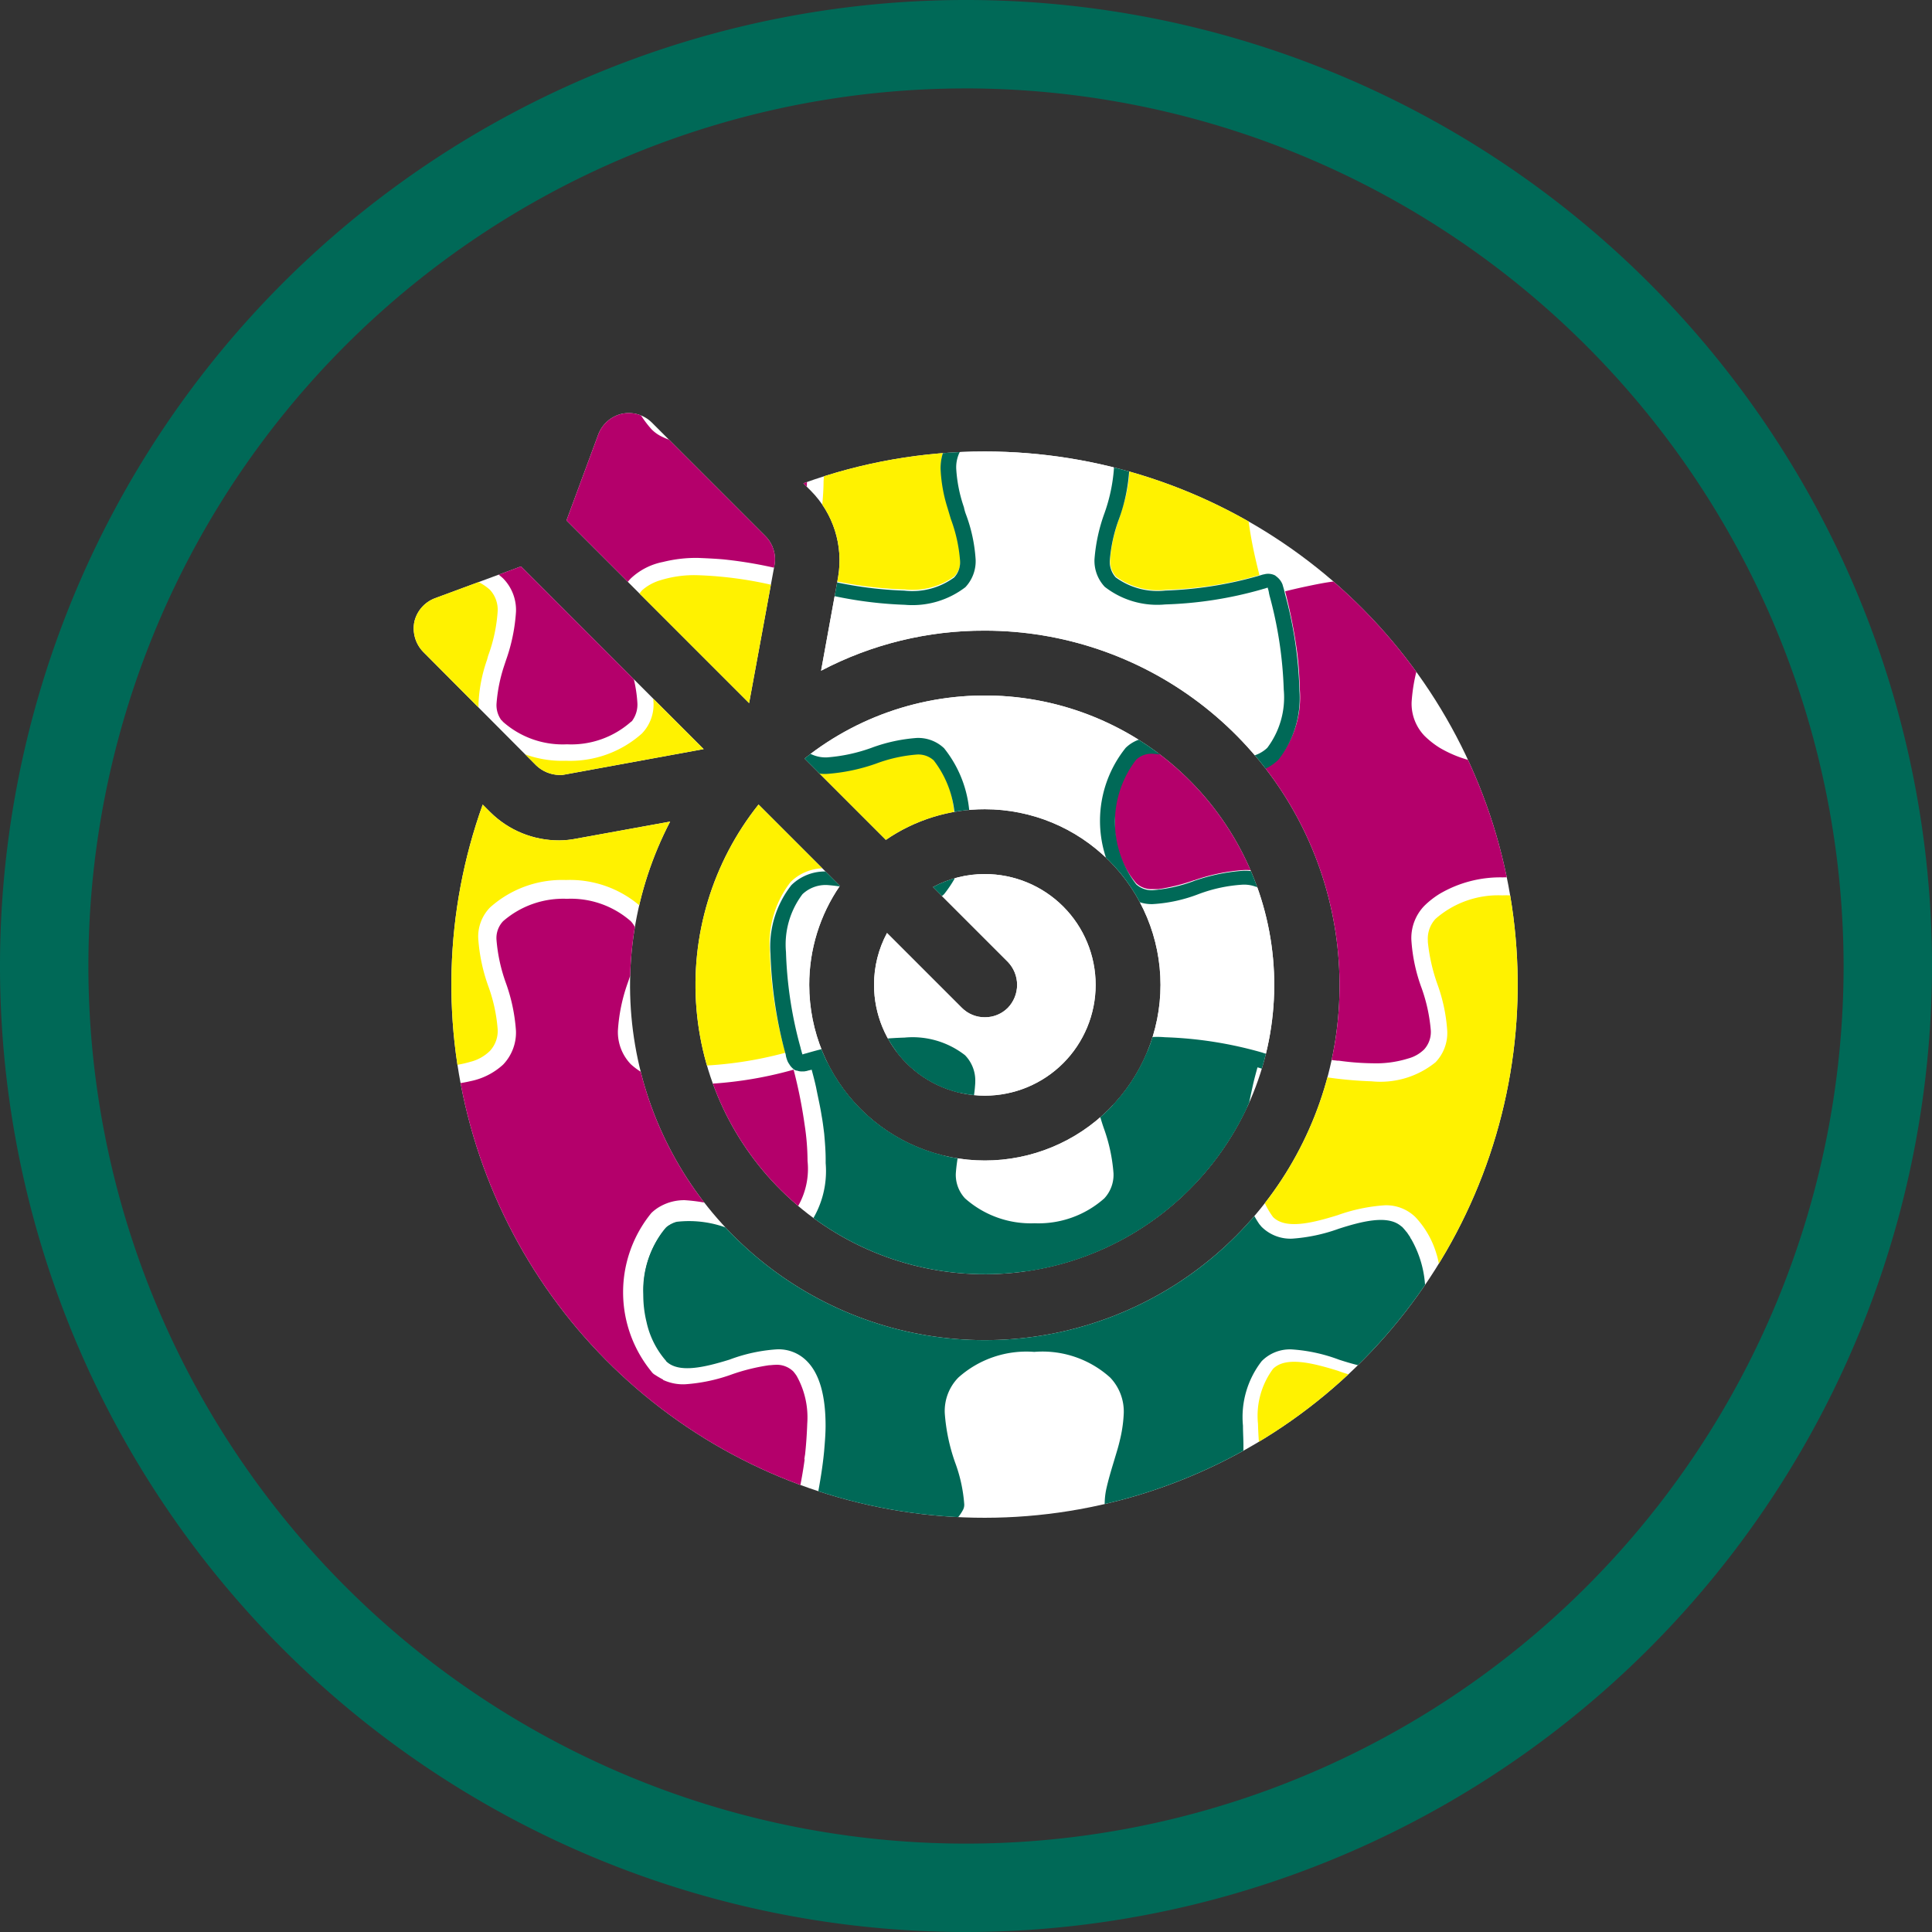 <svg id="missao" xmlns="http://www.w3.org/2000/svg" xmlns:xlink="http://www.w3.org/1999/xlink" width="117.224" height="117.224" viewBox="0 0 117.224 117.224">
  <rect x="0" y="0" width="117.224" height="117.224" fill="#333333" stroke="none"/>
  <defs>
    <clipPath id="clip-path">
      <path id="Caminho_185" data-name="Caminho 185" d="M104.838,72.41a32.284,32.284,0,0,0-11.014,1.931l.465.465a5.992,5.992,0,0,1,1.645,5.221L94.9,85.713a21.18,21.18,0,0,1,9.941-2.432,21.525,21.525,0,1,1-19.1,11.586L80.055,95.9a5.378,5.378,0,0,1-1.037.107A5.9,5.9,0,0,1,74.834,94.3l-.465-.465A32.349,32.349,0,1,0,104.838,72.41Zm0,34.33a1.947,1.947,0,0,1-1.395-.572L98.9,101.626a6.621,6.621,0,0,0-.787,3.147,6.723,6.723,0,1,0,6.723-6.723,6.621,6.621,0,0,0-3.147.787l4.542,4.542a2.008,2.008,0,0,1,0,2.789A1.947,1.947,0,0,1,104.838,106.74ZM91.106,93.831a17.558,17.558,0,1,0,2.789-2.789l4.935,4.935a10.574,10.574,0,0,1,6.008-1.86,10.657,10.657,0,1,1-10.657,10.657,10.574,10.574,0,0,1,1.86-6.008Zm.966-14.519a1.98,1.98,0,0,0-.536-1.752l-6.9-6.9a1.992,1.992,0,0,0-1.824-.536,2.013,2.013,0,0,0-1.43,1.252l-1.931,5.221L90.533,87.68ZM79.018,92.043a1.216,1.216,0,0,0,.358-.036l8.4-1.538L76.694,79.383l-5.221,1.931a2.013,2.013,0,0,0-1.252,1.43,2.048,2.048,0,0,0,.536,1.824l6.866,6.9a2.108,2.108,0,0,0,1.395.572Z" transform="translate(-70.177 -70.077)"/>
    </clipPath>
  </defs>
  <g id="Grupo_133" data-name="Grupo 133">
    <path id="Caminho_184" data-name="Caminho 184" d="M58.612,117.224a58.612,58.612,0,1,1,58.612-58.612A58.667,58.667,0,0,1,58.612,117.224Zm0-111.859a53.248,53.248,0,1,0,53.248,53.248A53.31,53.31,0,0,0,58.612,5.364Z" fill="#006957"/>
  </g>
  <g id="Grupo_135" data-name="Grupo 135" transform="translate(25.096 25.06)">
    <g id="Grupo_134" data-name="Grupo 134" clip-path="url(#clip-path)">
      <g id="Grupo_231" data-name="Grupo 231" transform="translate(-5.09 -16.034)">
        <rect id="Retângulo_163" data-name="Retângulo 163" width="83.01" height="93.47" transform="translate(-0.262 -0.039)" fill="#fff"/>
        <path id="Caminho_234" d="M47.181,127.238h0a8.868,8.868,0,0,0-2.493.556,10.516,10.516,0,0,1-2.982.623h0a2.9,2.9,0,0,1-2.159-.823,6.035,6.035,0,0,1-1.269-4.184v-.022a21.139,21.139,0,0,1,.534-4.429c.134-.623.267-1.157.356-1.513a.65.65,0,0,0,.045-.2,23.455,23.455,0,0,0-5.386-.8,6.9,6.9,0,0,0-2.225.312,2.914,2.914,0,0,0-1.09.6,1.774,1.774,0,0,0-.467,1.313,8.215,8.215,0,0,0,.445,2.248l.111.4a10.858,10.858,0,0,1,.6,2.871,2.53,2.53,0,0,1-.712,1.869,6.533,6.533,0,0,1-4.607,1.647h0a6.545,6.545,0,0,1-4.607-1.669,1.44,1.44,0,0,1-.178-.2,2.522,2.522,0,0,1-.512-1.669,9.156,9.156,0,0,1,.512-2.582l.067-.245a9.633,9.633,0,0,0,.579-2.693,1.774,1.774,0,0,0-.467-1.313,3.044,3.044,0,0,0-1.2-.668,8.3,8.3,0,0,0-2.092-.267,19.174,19.174,0,0,0-3.383.356v29.131a19.174,19.174,0,0,0,3.383.356,6.673,6.673,0,0,0,2.092-.267,2.581,2.581,0,0,0,1.2-.668A1.774,1.774,0,0,0,21.744,144a9.806,9.806,0,0,0-.556-2.582,10.7,10.7,0,0,1-.623-2.938,2.53,2.53,0,0,1,.712-1.869,6.545,6.545,0,0,1,4.607-1.669,6.506,6.506,0,0,1,4.607,1.669,2.564,2.564,0,0,1,.712,1.869,10.178,10.178,0,0,1-.6,2.871A9.834,9.834,0,0,0,30.023,144a1.774,1.774,0,0,0,.467,1.313,2.635,2.635,0,0,0,1.09.6,6.818,6.818,0,0,0,2.225.312,23.455,23.455,0,0,0,5.386-.8c-.022-.067-.022-.111-.045-.2a24.928,24.928,0,0,1-.89-5.964v-.022a6.073,6.073,0,0,1,1.269-4.184,2.9,2.9,0,0,1,2.159-.823h0a11.348,11.348,0,0,1,2.982.623,9.041,9.041,0,0,0,2.493.556h0a1.391,1.391,0,0,0,1-.356,6.19,6.19,0,0,0,0-7.567A1.734,1.734,0,0,0,47.181,127.238Z" transform="translate(-11.554 -90.573)" fill="#fff200"/>
        <path id="Caminho_266" data-name="Caminho 266" d="M280.016,241.177h0a23.556,23.556,0,0,0-3.294-.312,5.3,5.3,0,0,0-3.872,1.157c-.022.022-.022.045-.045.045a2.557,2.557,0,0,0-.668,1.8,10.68,10.68,0,0,0,.6,2.871,9.834,9.834,0,0,1,.579,2.648,1.774,1.774,0,0,1-.467,1.313,5.752,5.752,0,0,1-4.028,1.424,5.81,5.81,0,0,1-4.05-1.424,1.689,1.689,0,0,1-.467-1.313v-.067a9.949,9.949,0,0,1,.579-2.559,10.2,10.2,0,0,0,.6-2.871,2.53,2.53,0,0,0-.712-1.869,5.3,5.3,0,0,0-3.872-1.157,23.208,23.208,0,0,0-5.764.89h-.022c-.045-.045-.089-.067-.134-.111a.317.317,0,0,0-.134-.045,23.537,23.537,0,0,1-.846-5.608h0v-.022a4.793,4.793,0,0,1,.912-3.338c.757-.757,2.337-.378,3.917.111a9.75,9.75,0,0,0,2.849.6,2.53,2.53,0,0,0,1.869-.712,5.526,5.526,0,0,0,1.291-2.27c.022-.045.022-.111.045-.156.022-.067.022-.111.045-.178a2.592,2.592,0,0,0,.089-.4V229.6c.022-.111.044-.245.067-.356v-.067c.022-.111.022-.2.044-.312v-.089c0-.089.022-.178.022-.267v-.979c0-.089-.022-.178-.022-.267v-.089a1.5,1.5,0,0,0-.044-.312V226.8c-.022-.111-.045-.245-.067-.356v-.022c-.022-.134-.067-.267-.089-.4-.022-.067-.022-.111-.045-.178a1.411,1.411,0,0,0-.045-.156,5.526,5.526,0,0,0-1.291-2.27,2.53,2.53,0,0,0-1.869-.712,10.531,10.531,0,0,0-2.849.6c-1.58.49-3.16.868-3.917.111a4.793,4.793,0,0,1-.912-3.338v-.022h0a23.538,23.538,0,0,1,.846-5.608.316.316,0,0,0,.134-.045.591.591,0,0,0,.134-.111h.022a24.31,24.31,0,0,0,5.764.89,5.3,5.3,0,0,0,3.872-1.157,2.564,2.564,0,0,0,.712-1.869,10.2,10.2,0,0,0-.6-2.871,10.97,10.97,0,0,1-.579-2.559v-.089a1.774,1.774,0,0,1,.467-1.313,5.771,5.771,0,0,1,4.05-1.424,5.713,5.713,0,0,1,4.028,1.424,1.689,1.689,0,0,1,.467,1.313,9.488,9.488,0,0,1-.579,2.648,10.508,10.508,0,0,0-.6,2.871,2.462,2.462,0,0,0,.668,1.8c.022.022.022.045.044.045a5.3,5.3,0,0,0,3.872,1.157c1.113-.022,3.294-.312,3.294-.312Z" transform="translate(-197.676 -158.6)" fill="#fff200"/>
        <path id="Caminho_245" d="M154.4,112.545c.022-.067.045-.156.089-.289.022-.067.022-.111.044-.178.089-.356.223-.868.356-1.469a20.941,20.941,0,0,0,.512-4.251,5.093,5.093,0,0,0-1-3.539,2.045,2.045,0,0,0-1.491-.556h0a9.945,9.945,0,0,0-2.693.579,10.115,10.115,0,0,1-2.76.6h0a2.212,2.212,0,0,1-1.647-.623,7.074,7.074,0,0,1,0-8.857,2.281,2.281,0,0,1,1.647-.623h0a9.942,9.942,0,0,1,2.76.6,9.945,9.945,0,0,0,2.693.579h0a2.045,2.045,0,0,0,1.491-.556,5.093,5.093,0,0,0,1-3.539,24.45,24.45,0,0,0-.868-5.719l-.022-.111c-.044-.156-.067-.267-.089-.356-.067.022-.178.045-.289.089l-.067.022a23.829,23.829,0,0,1-5.853.912,5.283,5.283,0,0,1-3.672-1.068,2.3,2.3,0,0,1-.623-1.669,9.487,9.487,0,0,1,.6-2.782,9.455,9.455,0,0,0,.579-2.715,2.1,2.1,0,0,0-.556-1.513A6,6,0,0,0,140.311,74h0a6,6,0,0,0-4.228,1.513,2.1,2.1,0,0,0-.556,1.513,8.864,8.864,0,0,0,.467,2.337,2.694,2.694,0,0,1,.111.4,10.441,10.441,0,0,1,.6,2.782,2.3,2.3,0,0,1-.623,1.669,5.176,5.176,0,0,1-3.672,1.068,23.5,23.5,0,0,1-5.987-.957c-.089-.022-.156-.045-.223-.067a1.384,1.384,0,0,0-.067.223c-.022.067-.045.156-.067.245-.089.356-.223.868-.356,1.469a20.94,20.94,0,0,0-.512,4.251v.022a5.067,5.067,0,0,0,1,3.516,2.045,2.045,0,0,0,1.491.556h0a9.946,9.946,0,0,0,2.693-.579,10.292,10.292,0,0,1,2.76-.6h0a2.212,2.212,0,0,1,1.647.623,7.074,7.074,0,0,1,0,8.857,2.281,2.281,0,0,1-1.647.623h0a9.942,9.942,0,0,1-2.76-.6,9.945,9.945,0,0,0-2.693-.579h0a2.045,2.045,0,0,0-1.491.556,5.067,5.067,0,0,0-1,3.516v.022a24.45,24.45,0,0,0,.868,5.719.688.688,0,0,1,.045.178l.022.067c.022.089.045.156.067.223a1.383,1.383,0,0,1,.223-.067,24.534,24.534,0,0,1,5.964-.957,5.283,5.283,0,0,1,3.672,1.068,2.229,2.229,0,0,1,.623,1.625v.045a9.031,9.031,0,0,1-.512,2.515,1.254,1.254,0,0,1-.089.267,10.269,10.269,0,0,0-.579,2.715,2.1,2.1,0,0,0,.556,1.513,6,6,0,0,0,4.228,1.513h0a6,6,0,0,0,4.228-1.513,2.1,2.1,0,0,0,.556-1.513,10.268,10.268,0,0,0-.579-2.715,10.44,10.44,0,0,1-.6-2.782v-.022a2.246,2.246,0,0,1,.623-1.647,5.176,5.176,0,0,1,3.672-1.068,24.21,24.21,0,0,1,5.92.935A1.907,1.907,0,0,1,154.4,112.545Z" transform="translate(-97.541 -57.609)" fill="#fff"/>
        <path id="Caminho_267" data-name="Caminho 267" d="M29.1,236.647a5.15,5.15,0,0,0-.645-2.893,2.779,2.779,0,0,0-.2-.267,1.438,1.438,0,0,0-1.135-.4c-.111,0-.223.022-.334.022a12.242,12.242,0,0,0-2.2.534,10.394,10.394,0,0,1-2.915.623A2.894,2.894,0,0,1,20.352,234v-.022c-.134-.067-.245-.134-.356-.2-.022-.022-.045-.022-.067-.045-.045-.022-.067-.044-.111-.067a.678.678,0,0,1-.178-.178,7.6,7.6,0,0,1,0-9.614,2.565,2.565,0,0,1,.579-.423,2.964,2.964,0,0,1,1.447-.356,10.34,10.34,0,0,1,2.871.6,9.731,9.731,0,0,0,2.6.579,1.522,1.522,0,0,0,1.135-.4,4.556,4.556,0,0,0,.846-3.16,14.7,14.7,0,0,0-.178-2.2,29.526,29.526,0,0,0-.668-3.338,23.837,23.837,0,0,1-5.831.89,9.367,9.367,0,0,1-2.225-.267,4.014,4.014,0,0,1-1.825-.957,2.816,2.816,0,0,1-.779-2.047,10.489,10.489,0,0,1,.6-2.893,10.458,10.458,0,0,0,.579-2.6,1.491,1.491,0,0,0-.4-1.135,5.519,5.519,0,0,0-3.872-1.358,5.558,5.558,0,0,0-3.872,1.358,1.487,1.487,0,0,0-.4,1.157,10.042,10.042,0,0,0,.556,2.559,10.7,10.7,0,0,1,.623,2.938,2.816,2.816,0,0,1-.779,2.047,4.126,4.126,0,0,1-1.958,1,9.429,9.429,0,0,1-2.092.245,17.151,17.151,0,0,1-2.381-.178c-.111-.022-.245-.022-.356-.045-.223-.044-.445-.067-.645-.111h0a23.71,23.71,0,0,1-2.448-.556A27.686,27.686,0,0,0,.1,218.553a13.672,13.672,0,0,0-.178,2.159,4.556,4.556,0,0,0,.846,3.16,1.439,1.439,0,0,0,1.135.4,8.839,8.839,0,0,0,2.381-.512.524.524,0,0,1,.178-.045l.2-.067a9.223,9.223,0,0,1,2.715-.556,2.975,2.975,0,0,1,1.313.289,2.26,2.26,0,0,1,.712.49,7.547,7.547,0,0,1,.734.935,7.573,7.573,0,0,1,.979,3.85c0,.267-.045.512-.067.757a8.034,8.034,0,0,1-.534,2.27A5.238,5.238,0,0,1,9.4,233.442H9.381a2.564,2.564,0,0,1-.579.423,2.964,2.964,0,0,1-1.447.356,5.5,5.5,0,0,1-1.335-.178c-.067-.022-.134-.022-.223-.045a.658.658,0,0,0-.223-.044.082.082,0,0,1-.067-.022c-.356-.089-.712-.2-1.046-.312-.089-.022-.178-.067-.267-.089h0l-.022-.022a.964.964,0,0,0-.111-.022h0a8.078,8.078,0,0,0-2.181-.445,1.522,1.522,0,0,0-1.135.4A4.556,4.556,0,0,0-.1,236.6a14.7,14.7,0,0,0,.178,2.2,29.528,29.528,0,0,0,.668,3.338c.49-.134,1.269-.334,2.159-.49h.045a18.3,18.3,0,0,1,3.65-.378c.245,0,.467,0,.712.022.111,0,.2.022.289.022s.156.022.245.022c.045,0,.111.022.156.022a7.021,7.021,0,0,1,1.18.289h.045a3.946,3.946,0,0,1,1.4.846,2.816,2.816,0,0,1,.779,2.047,10.489,10.489,0,0,1-.6,2.893,10.458,10.458,0,0,0-.579,2.6,1.491,1.491,0,0,0,.4,1.135,5.519,5.519,0,0,0,3.872,1.358,5.558,5.558,0,0,0,3.872-1.358,1.487,1.487,0,0,0,.4-1.157,10.041,10.041,0,0,0-.556-2.559,10.7,10.7,0,0,1-.623-2.938,2.816,2.816,0,0,1,.779-2.047,4.025,4.025,0,0,1,1.113-.734h.067c.267-.089.512-.178.779-.245l-.111.045a9.368,9.368,0,0,1,2.225-.267,23.837,23.837,0,0,1,5.831.89,27.686,27.686,0,0,0,.668-3.338H28.92c.022-.089.022-.178.045-.267C29.031,237.96,29.076,237.314,29.1,236.647Z" transform="translate(-0.126 -159.3)" fill="#b4006b"/>
        <path id="Caminho_268" data-name="Caminho 268" d="M28.72.2c.111.534.223,1.046.312,1.58h.022q.134.9.2,1.869c-.022,0-.022.022-.045.022.022.267.022.534.045.8a4.556,4.556,0,0,1-.846,3.16,1.438,1.438,0,0,1-1.135.4,9.775,9.775,0,0,1-2.582-.579,10.508,10.508,0,0,0-2.871-.6A3.335,3.335,0,0,0,20.6,7.1a3.148,3.148,0,0,0-.8.534,6.8,6.8,0,0,0-1.714,4.807A6.842,6.842,0,0,0,19.8,17.247a2.26,2.26,0,0,0,.712.49,2.881,2.881,0,0,0,1.291.289,10.234,10.234,0,0,0,2.915-.623,9.892,9.892,0,0,1,2.537-.556,1.522,1.522,0,0,1,1.135.4,4.556,4.556,0,0,1,.846,3.16c0,.512-.045,1.024-.089,1.558a24.911,24.911,0,0,1-.4,2.582c-.111.556-.245,1.046-.334,1.4a26.014,26.014,0,0,0-4.251-.8c-.512-.045-1.024-.067-1.536-.089H22.6a8.275,8.275,0,0,0-2.092.245,3.937,3.937,0,0,0-1.958,1,2.765,2.765,0,0,0-.779,2.025,10.809,10.809,0,0,0,.6,2.915l.111.334a8.24,8.24,0,0,1,.467,2.292A1.667,1.667,0,0,1,18.66,34.9a.268.268,0,0,1-.111.111,5.461,5.461,0,0,1-3.85,1.358h-.045a5.461,5.461,0,0,1-3.85-1.358c-.045-.045-.067-.089-.111-.111a1.534,1.534,0,0,1-.289-1.024,9.538,9.538,0,0,1,.467-2.292l.111-.334a10.809,10.809,0,0,0,.6-2.915A2.732,2.732,0,0,0,10.8,26.3a4.126,4.126,0,0,0-1.958-1,9.429,9.429,0,0,0-2.092-.245H6.732c-.512,0-1.024.045-1.536.089a28.659,28.659,0,0,0-4.251.8c-.089-.356-.223-.846-.334-1.4a25.879,25.879,0,0,1-.4-2.582,11.96,11.96,0,0,1-.089-1.558,4.556,4.556,0,0,1,.846-3.16,1.438,1.438,0,0,1,1.135-.4A9.892,9.892,0,0,1,4.64,17.4a10.078,10.078,0,0,0,2.915.623,2.881,2.881,0,0,0,1.291-.289,2.26,2.26,0,0,0,.712-.49,6.8,6.8,0,0,0,1.714-4.807A6.842,6.842,0,0,0,9.558,7.633a2.526,2.526,0,0,0-.8-.534,3.246,3.246,0,0,0-1.224-.245,10.34,10.34,0,0,0-2.871.6,9.775,9.775,0,0,1-2.582.579,1.522,1.522,0,0,1-1.135-.4A4.556,4.556,0,0,1,.1,4.473c0-.267.022-.534.045-.8-.022,0-.022-.022-.045-.022Q.167,2.681.3,1.78H.323C.434,1.246.523.734.656.2Z" transform="translate(-0.281 -0.233)" fill="#b4006b"/>
        <path id="Caminho_269" data-name="Caminho 269" d="M249.984,146.52a19.122,19.122,0,0,1-3,.378c-.178,0-.356.022-.534.022h-.49a.758.758,0,0,1-.223-.022.378.378,0,0,1-.156-.022,4.173,4.173,0,0,1-2.136-.668.965.965,0,0,1-.156-.134,1.487,1.487,0,0,1-.4-1.157,10.041,10.041,0,0,1,.556-2.559,10.7,10.7,0,0,0,.623-2.938,2.816,2.816,0,0,0-.779-2.047,6.74,6.74,0,0,0-4.763-1.736,7.257,7.257,0,0,0-3.828,1,5.247,5.247,0,0,0-.935.734,2.816,2.816,0,0,0-.779,2.047,10.219,10.219,0,0,0,.623,2.938,10.041,10.041,0,0,1,.556,2.559,1.573,1.573,0,0,1-.4,1.157,2.184,2.184,0,0,1-.979.556,6.521,6.521,0,0,1-2.136.289h0a15.853,15.853,0,0,1-2.047-.156h-.067c-.067,0-.156-.022-.223-.022-.534-.067-1.09-.178-1.625-.289-.556-.111-1.024-.223-1.358-.312a28.277,28.277,0,0,0,.734-3.739c.089-.734.134-1.447.156-2.181V140.2a6.035,6.035,0,0,0-1.269-4.184,2.8,2.8,0,0,0-2.159-.823h0a11.347,11.347,0,0,0-2.982.623h-.022a11.537,11.537,0,0,1-2.136.534h-.378a1.339,1.339,0,0,1-.979-.356h0A5.393,5.393,0,0,1,215,132.21h0a5.468,5.468,0,0,1,1.291-3.783h0a1.438,1.438,0,0,1,.979-.356h.378a11.99,11.99,0,0,1,2.136.534h.022a10.516,10.516,0,0,0,2.982.623h0a2.8,2.8,0,0,0,2.159-.823,5.964,5.964,0,0,0,1.269-4.184V124.2c-.022-.734-.067-1.469-.156-2.181a32.5,32.5,0,0,0-.734-3.739c.356-.089.823-.2,1.358-.312s1.068-.223,1.625-.289c.067,0,.156-.022.223-.022h.067a15.557,15.557,0,0,1,2.047-.156h0a7.339,7.339,0,0,1,2.159.289,2.575,2.575,0,0,1,.979.556,1.487,1.487,0,0,1,.4,1.157,9.846,9.846,0,0,1-.556,2.559A10.376,10.376,0,0,0,233,125a2.816,2.816,0,0,0,.779,2.047,5.248,5.248,0,0,0,.935.734,7.314,7.314,0,0,0,3.828,1,6.644,6.644,0,0,0,4.763-1.736,2.816,2.816,0,0,0,.779-2.047,10.376,10.376,0,0,0-.623-2.938,10.042,10.042,0,0,1-.556-2.559,1.573,1.573,0,0,1,.4-1.157c.044-.045.111-.089.156-.134a3.973,3.973,0,0,1,2.136-.668.379.379,0,0,0,.156-.022.834.834,0,0,0,.223-.022h.49c.178,0,.356.022.534.022a19.8,19.8,0,0,1,3,.378v28.62Z" transform="translate(-167.356 -91.428)" fill="#b4006b"/>
        <path id="Caminho_235_3_" d="M135.8,91" transform="translate(-105.782 -70.826)" fill="#ddd685"/>
        <path id="Caminho_270" data-name="Caminho 270" d="M122.621-.078a21.594,21.594,0,0,0-.512,4.317,5.423,5.423,0,0,0,1.157,3.917,2.53,2.53,0,0,0,1.869.712,10.531,10.531,0,0,0,2.849-.6c1.469-.467,2.915-.8,3.717-.245a1.234,1.234,0,0,1,.178.134,5.82,5.82,0,0,1,1.4,4.073,5.856,5.856,0,0,1-1.358,3.984c-.022.022-.045.045-.045.067-.757.757-2.359.378-3.895-.089a10.111,10.111,0,0,0-2.871-.623,2.445,2.445,0,0,0-1.869.712,5.452,5.452,0,0,0-1.157,3.917c0,.512.045,1.024.089,1.558a24.475,24.475,0,0,0,.445,2.8c.111.512.223.957.312,1.313a22.621,22.621,0,0,1-5.675.89,4.3,4.3,0,0,1-3.027-.8,1.41,1.41,0,0,1-.356-1.024,9.185,9.185,0,0,1,.556-2.515l.2-.668a8.326,8.326,0,0,0,.423-2.337,2.9,2.9,0,0,0-.823-2.159,6.96,6.96,0,0,0-4.9-1.78h0a7,7,0,0,0-4.9,1.78,2.9,2.9,0,0,0-.823,2.159,10.516,10.516,0,0,0,.623,2.982,9.185,9.185,0,0,1,.556,2.515,1.351,1.351,0,0,1-.356,1.024,4.3,4.3,0,0,1-3.027.8h-.089a23.913,23.913,0,0,1-5.675-.89c.089-.356.2-.779.312-1.313.2-.935.334-1.869.445-2.8.045-.512.089-1.046.089-1.558a5.423,5.423,0,0,0-1.157-3.917,2.445,2.445,0,0,0-1.869-.712,10.111,10.111,0,0,0-2.871.623c-1.536.49-3.138.868-3.895.089-.022-.022-.045-.045-.045-.067A5.9,5.9,0,0,1,85.3,12.207a5.965,5.965,0,0,1,1.4-4.073c.067-.045.111-.089.178-.134.8-.556,2.248-.223,3.717.245a10.53,10.53,0,0,0,2.849.6,2.53,2.53,0,0,0,1.869-.712c.779-.757,1.157-2.07,1.157-3.917A21.787,21.787,0,0,0,95.96-.1h26.661Z" transform="translate(-66.52)" fill="#fff200"/>
        <g id="Grupo_232" data-name="Grupo 232" transform="translate(19.025 54.736)">
          <path id="Caminho_271" data-name="Caminho 271" d="M87.524,293.679a5.91,5.91,0,0,0-1.024,3.494A8.033,8.033,0,0,0,86.723,299a7.039,7.039,0,0,1-.2-1.691,5.859,5.859,0,0,1,1.4-4.073c.067-.045.111-.089.178-.134a1.606,1.606,0,0,1,.445-.2,1.48,1.48,0,0,0-.712.378A4.9,4.9,0,0,0,87.524,293.679Z" transform="translate(-86.478 -282.529)" fill="#006957"/>
          <path id="Caminho_272" data-name="Caminho 272" d="M213.567,352.891a14.8,14.8,0,0,0-.467,1.758c.111-.512.267-1.024.423-1.536l.2-.668c.089-.267.156-.556.223-.846-.111.4-.223.823-.356,1.224Z" transform="translate(-184.903 -328.166)" fill="#006957"/>
          <path id="Caminho_273" data-name="Caminho 273" d="M122.786,269.044a5.529,5.529,0,0,1,1.135-3.917,2.4,2.4,0,0,1,1.847-.712,9.971,9.971,0,0,1,2.849.623c1.513.49,3.093.868,3.85.089.022-.022.045-.045.045-.067a5.887,5.887,0,0,0,1.335-3.984,6.469,6.469,0,0,0-.868-3.383.116.116,0,0,1-.045-.089c-.067-.089-.134-.2-.2-.289a.022.022,0,0,0-.022-.022,3.872,3.872,0,0,0-.267-.312c-.067-.044-.111-.089-.178-.133-.8-.556-2.225-.223-3.672.245a10.382,10.382,0,0,1-2.826.6,2.48,2.48,0,0,1-1.847-.712c-.044-.044-.089-.111-.134-.156a5.761,5.761,0,0,1-1-3.761v-.223c0-.512.045-1.024.089-1.558.045-.423.111-.846.178-1.269.089-.512.2-1.024.312-1.536s.223-.89.312-1.224h0A22.216,22.216,0,0,0,118,246.3a4.21,4.21,0,0,0-2.982.8,1.41,1.41,0,0,0-.356,1.024,5.866,5.866,0,0,0,.045.623,13.187,13.187,0,0,0,.49,1.892l.2.668a9.207,9.207,0,0,1,.423,2.337A2.9,2.9,0,0,1,115,255.8a6.869,6.869,0,0,1-4.829,1.78h0a6.831,6.831,0,0,1-4.829-1.78,2.986,2.986,0,0,1-.823-2.159,10.515,10.515,0,0,1,.623-2.982,13.188,13.188,0,0,0,.49-1.892c.022-.223.045-.423.045-.623a1.351,1.351,0,0,0-.356-1.024,4.21,4.21,0,0,0-2.982-.8h-.089a22.408,22.408,0,0,0-5.675.957h0c.089.356.2.734.312,1.246.111.579.245,1.135.334,1.714.067.356.111.734.156,1.09.045.512.089,1.046.089,1.558v.223a5.692,5.692,0,0,1-1,3.739c-.045.045-.089.111-.134.156a2.48,2.48,0,0,1-1.847.712,10.382,10.382,0,0,1-2.826-.6,6.569,6.569,0,0,0-3.227-.445,1.606,1.606,0,0,0-.445.2A1.232,1.232,0,0,0,87.8,257a5.925,5.925,0,0,0-1.4,4.073,6.907,6.907,0,0,0,.2,1.691,5.289,5.289,0,0,0,1.135,2.292c.022.022.045.044.045.067.757.757,2.337.378,3.85-.089a9.971,9.971,0,0,1,2.849-.623,2.4,2.4,0,0,1,1.847.712c.757.757,1.135,2.07,1.135,3.917,0,.512-.045,1.024-.089,1.558-.089.935-.245,1.869-.423,2.8-.067.267-.111.512-.178.757-.045.2-.089.4-.134.556a22.17,22.17,0,0,0,5.608.89h.089a4.21,4.21,0,0,0,2.982-.8,2.685,2.685,0,0,0,.467-.623.662.662,0,0,0,.089-.4,9.184,9.184,0,0,0-.556-2.515,11.348,11.348,0,0,1-.623-2.982,2.9,2.9,0,0,1,.823-2.159,6.188,6.188,0,0,1,4.607-1.558h0a6.124,6.124,0,0,1,4.607,1.558,2.986,2.986,0,0,1,.823,2.159,8.292,8.292,0,0,1-.2,1.491c-.067.289-.134.556-.223.846l-.2.668c-.156.512-.312,1.046-.423,1.536a4.439,4.439,0,0,0-.111.912v.067a1.351,1.351,0,0,0,.356,1.024,4.21,4.21,0,0,0,2.982.8,25.758,25.758,0,0,0,5.831-.89c-.089-.356-.2-.779-.312-1.313-.089-.423-.156-.846-.245-1.269q-.134-.768-.2-1.536C122.831,270.068,122.786,269.556,122.786,269.044Z" transform="translate(-86.4 -246.3)" fill="#006957"/>
        </g>
        <path id="Caminho_274" data-name="Caminho 274" d="M150.543,110.292a2.191,2.191,0,0,1,.445.134h.045a.757.757,0,0,0,.223.022,1.128,1.128,0,0,0,.289-.045h.022a.316.316,0,0,0,.134-.045.59.59,0,0,0,.134-.111h.022a.7.7,0,0,0,.2-.245.9.9,0,0,0,.111-.2h0l.022-.045c.022-.111.067-.245.111-.423v-.022c.089-.378.223-.89.356-1.491a21.14,21.14,0,0,0,.534-4.429,6.035,6.035,0,0,0-1.269-4.184,2.9,2.9,0,0,0-2.159-.823h0a11.348,11.348,0,0,0-2.982.623,9.04,9.04,0,0,1-2.493.556h0a1.391,1.391,0,0,1-1-.356,6.19,6.19,0,0,1,0-7.567,1.358,1.358,0,0,1,1-.356h0a9.04,9.04,0,0,1,2.493.556,10.516,10.516,0,0,0,2.982.623h0a2.9,2.9,0,0,0,2.159-.823,6.073,6.073,0,0,0,1.269-4.184,24.685,24.685,0,0,0-.89-5.92v-.022l-.022-.089c-.045-.178-.089-.312-.111-.4h0a1.075,1.075,0,0,0-.312-.445c-.045-.045-.089-.067-.134-.111a.926.926,0,0,0-.69-.067h-.022c-.089.022-.223.067-.378.111a23.272,23.272,0,0,1-5.564.868,4.3,4.3,0,0,1-3.027-.8,1.41,1.41,0,0,1-.356-1.024,9.185,9.185,0,0,1,.556-2.515,10.5,10.5,0,0,0,.623-3,2.9,2.9,0,0,0-.823-2.159,6.96,6.96,0,0,0-4.9-1.78h0a7,7,0,0,0-4.9,1.78,2.986,2.986,0,0,0-.823,2.159,9.207,9.207,0,0,0,.423,2.337l.2.668a9.184,9.184,0,0,1,.556,2.515,1.351,1.351,0,0,1-.356,1.024,4.3,4.3,0,0,1-3.027.8,23.912,23.912,0,0,1-5.675-.89,2.3,2.3,0,0,0-.267-.067h-.022a.757.757,0,0,0-.223-.022,1.162,1.162,0,0,0-.467.089.859.859,0,0,0-.334.356.9.9,0,0,0-.111.2c-.022.067-.045.178-.089.289-.022.067-.022.111-.045.2-.089.378-.223.89-.356,1.513a21.14,21.14,0,0,0-.534,4.429V87.5a6.073,6.073,0,0,0,1.269,4.184,2.9,2.9,0,0,0,2.159.823h0a11.347,11.347,0,0,0,2.982-.623A9.041,9.041,0,0,1,130,91.331h0a1.391,1.391,0,0,1,1,.356,6.19,6.19,0,0,1,0,7.567,1.357,1.357,0,0,1-1,.356h0a9.041,9.041,0,0,1-2.493-.556,10.516,10.516,0,0,0-2.982-.623h0a2.9,2.9,0,0,0-2.159.823,6.035,6.035,0,0,0-1.269,4.184v.022a26.324,26.324,0,0,0,.89,5.964.65.65,0,0,1,.045.2,2.312,2.312,0,0,0,.089.289.9.9,0,0,0,.111.2,1.03,1.03,0,0,0,.334.356.322.322,0,0,0,.156.045.757.757,0,0,0,.312.045.686.686,0,0,0,.223-.022h.022a2.31,2.31,0,0,1,.267-.067c.067-.022.134-.045.223-.067a27.263,27.263,0,0,1,.69,3.516,18.328,18.328,0,0,1,.156,2.2,6.737,6.737,0,0,1-.734,3.449,27.252,27.252,0,0,0,26.238-.512,8.234,8.234,0,0,1-.49-2.938A27.621,27.621,0,0,1,150.543,110.292Zm-9.213,3.739a10.269,10.269,0,0,1,.579,2.715,2.1,2.1,0,0,1-.556,1.513,6,6,0,0,1-4.228,1.513h0a6,6,0,0,1-4.228-1.513,2.1,2.1,0,0,1-.556-1.513,10.268,10.268,0,0,1,.579-2.715,1.255,1.255,0,0,1,.089-.267,9.03,9.03,0,0,0,.512-2.515V111.2a2.2,2.2,0,0,0-.623-1.625,5.176,5.176,0,0,0-3.672-1.068,23.475,23.475,0,0,0-5.964.957h0a1.382,1.382,0,0,0-.223.067,1.385,1.385,0,0,1-.067-.223l-.022-.067c-.022-.067-.022-.111-.045-.178a24.449,24.449,0,0,1-.868-5.719v-.022a5.067,5.067,0,0,1,1-3.516,2.045,2.045,0,0,1,1.491-.556h0a9.946,9.946,0,0,1,2.693.579,10.293,10.293,0,0,0,2.76.6h0a2.212,2.212,0,0,0,1.647-.623,7.074,7.074,0,0,0,0-8.857,2.281,2.281,0,0,0-1.647-.623h0a9.942,9.942,0,0,0-2.76.6,10.123,10.123,0,0,1-2.693.579h0a2.045,2.045,0,0,1-1.491-.556,5.067,5.067,0,0,1-1-3.516v-.022a21.132,21.132,0,0,1,.512-4.251c.134-.6.267-1.113.356-1.469.022-.089.045-.178.067-.245.022-.089.045-.156.067-.223a1.383,1.383,0,0,0,.223.067,24.558,24.558,0,0,0,5.987.957,5.283,5.283,0,0,0,3.672-1.068,2.3,2.3,0,0,0,.623-1.669,9.487,9.487,0,0,0-.6-2.782,2.691,2.691,0,0,1-.111-.4,8.694,8.694,0,0,1-.467-2.337,2.1,2.1,0,0,1,.556-1.513,6,6,0,0,1,4.228-1.513h0a6,6,0,0,1,4.228,1.513,2.1,2.1,0,0,1,.556,1.513,10.269,10.269,0,0,1-.579,2.715,10.44,10.44,0,0,0-.6,2.782,2.3,2.3,0,0,0,.623,1.669,5.176,5.176,0,0,0,3.672,1.068,23.83,23.83,0,0,0,5.853-.912l.067-.022a2.314,2.314,0,0,0,.289-.089,2.019,2.019,0,0,1,.089.356c0,.045.022.067.022.111a24.45,24.45,0,0,1,.868,5.719,5.093,5.093,0,0,1-1,3.539,2.045,2.045,0,0,1-1.491.556h0a9.945,9.945,0,0,1-2.693-.579,10.114,10.114,0,0,0-2.76-.6h0a2.212,2.212,0,0,0-1.647.623,7.074,7.074,0,0,0,0,8.857,2.281,2.281,0,0,0,1.647.623h0a9.2,9.2,0,0,0,2.76-.6,9.17,9.17,0,0,1,2.693-.579h0a2.045,2.045,0,0,1,1.491.556,5.093,5.093,0,0,1,1,3.538,21.13,21.13,0,0,1-.512,4.251c-.134.6-.267,1.113-.356,1.469-.022.067-.022.111-.044.178a2.313,2.313,0,0,1-.089.289c-.067-.022-.178-.045-.289-.089a24.21,24.21,0,0,0-5.92-.935,5.283,5.283,0,0,0-3.672,1.068,2.281,2.281,0,0,0-.623,1.647v.022A11.127,11.127,0,0,0,141.33,114.031Z" transform="translate(-94.353 -54.577)" fill="#006957"/>
      </g>
    </g>
  </g>
</svg>
